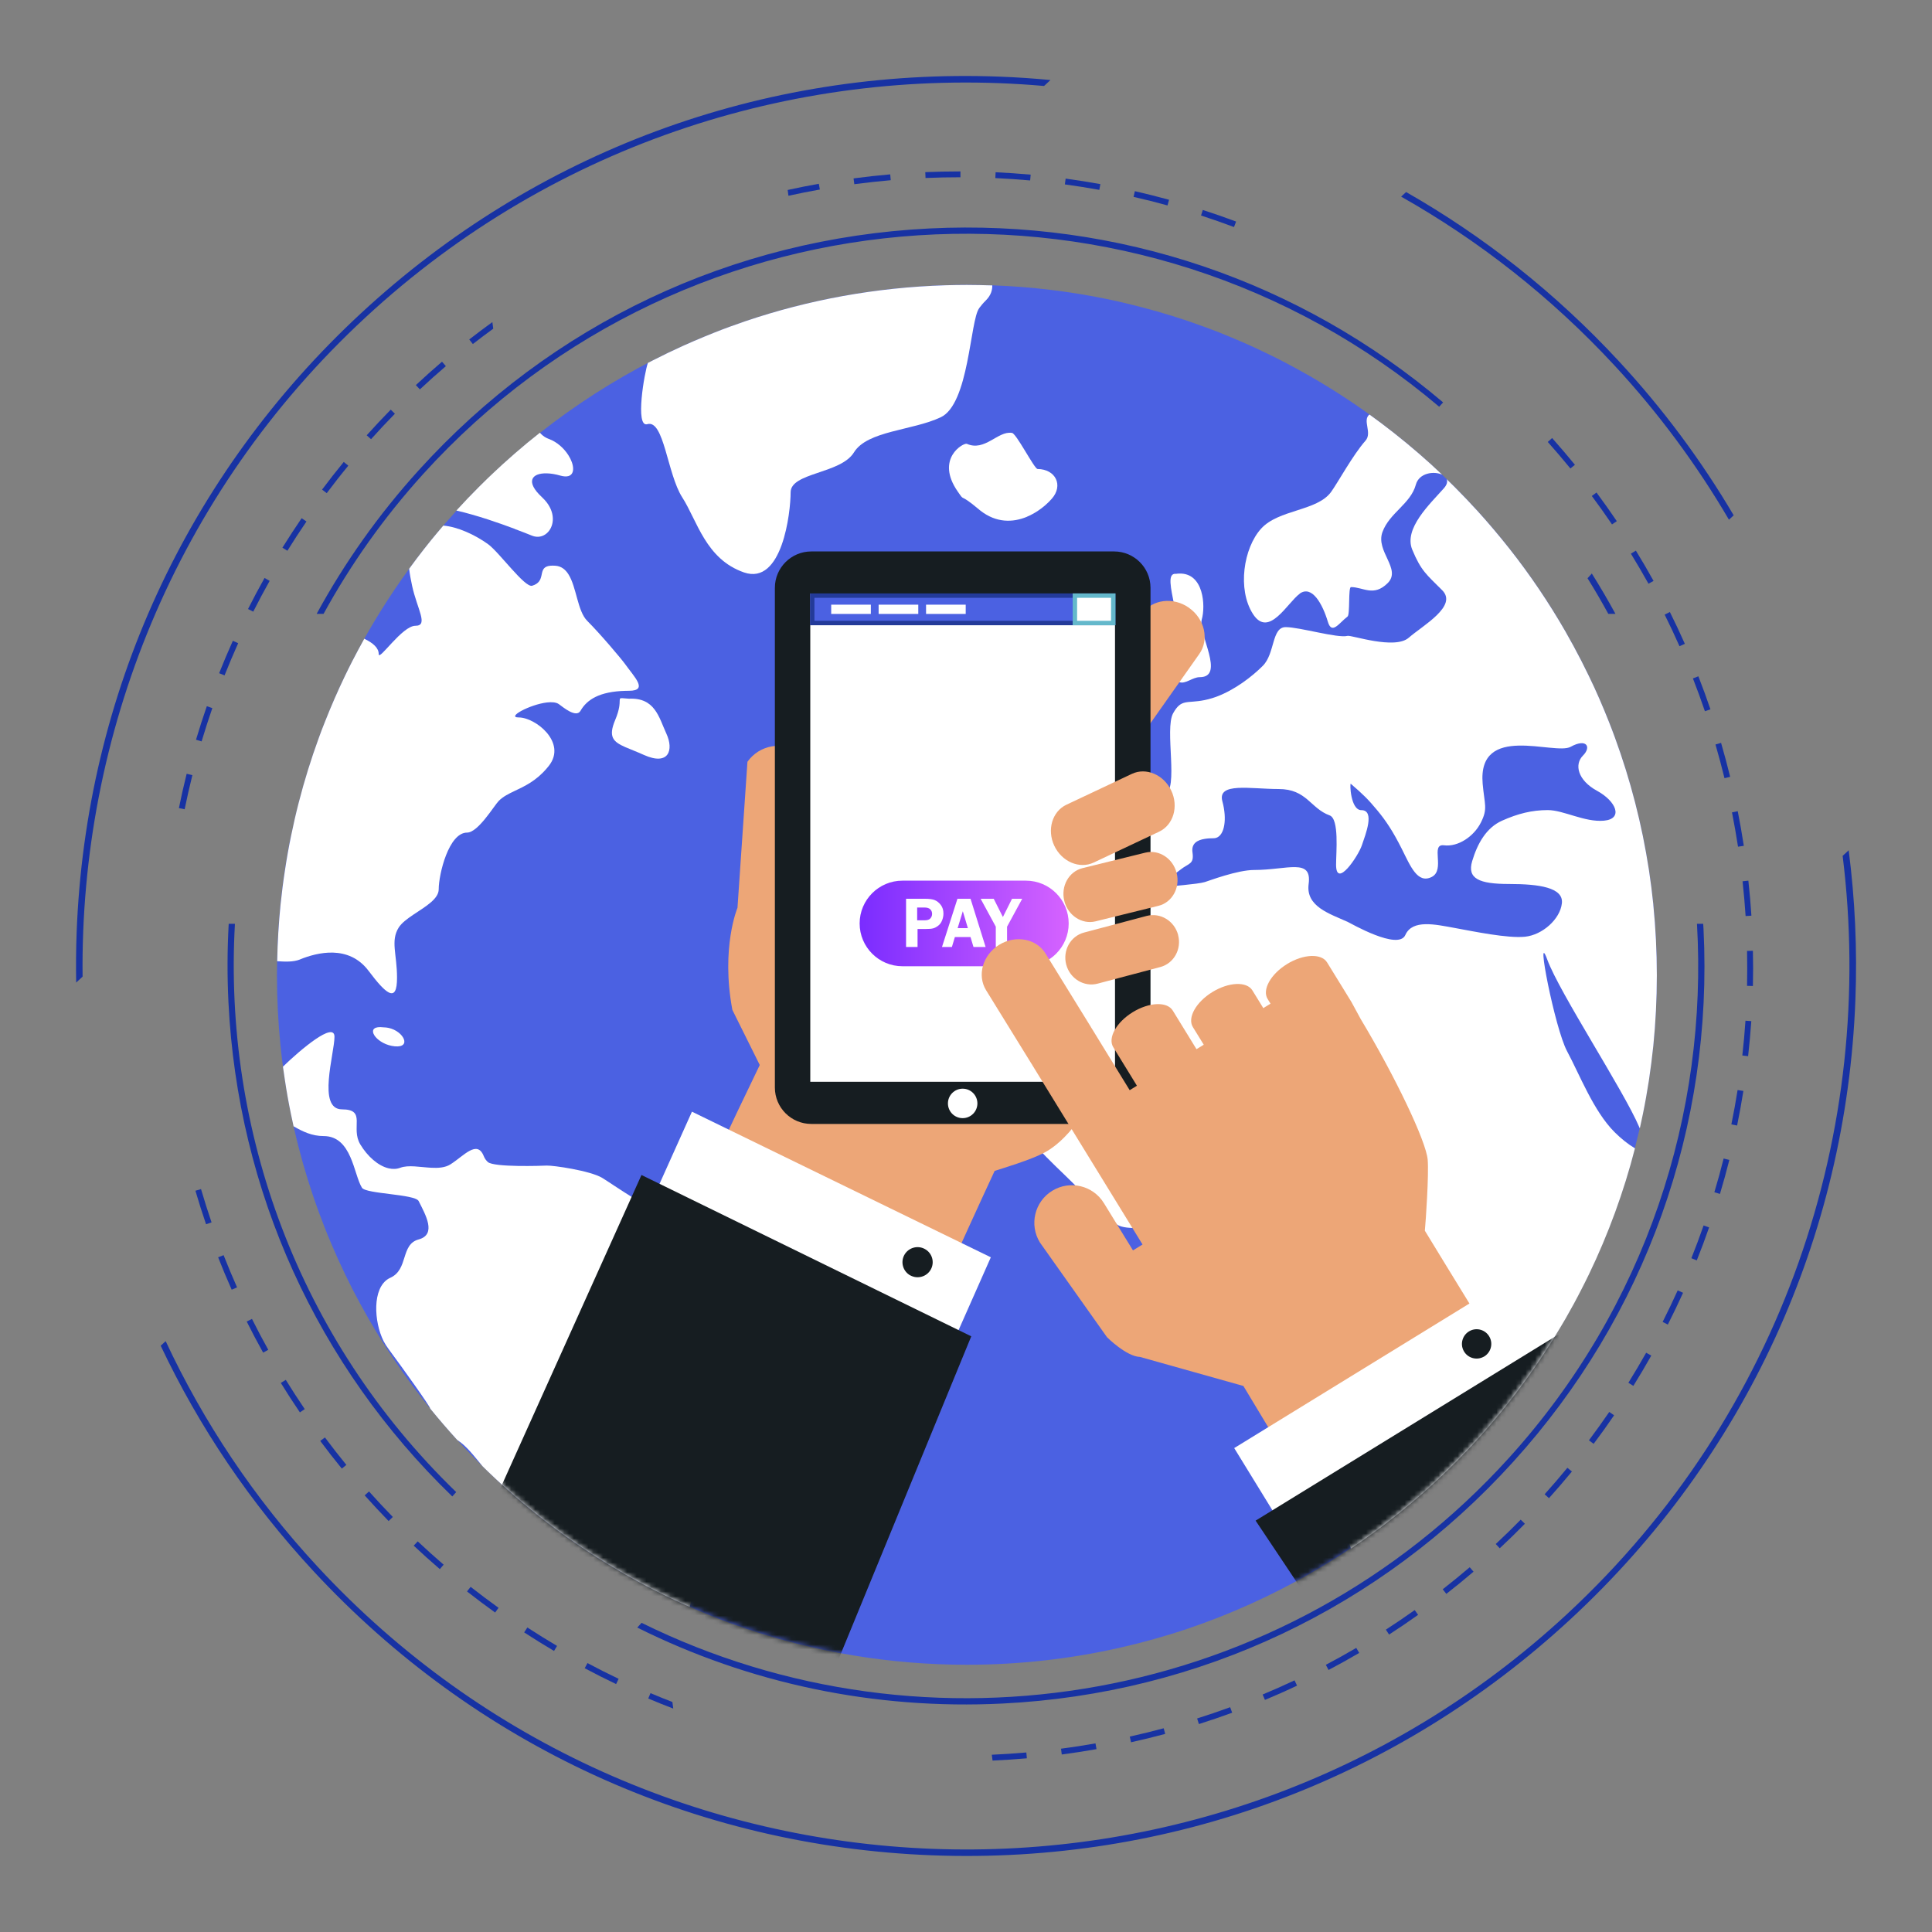 <?xml version="1.0" encoding="UTF-8"?>
<svg id="Layer_1" data-name="Layer 1" xmlns="http://www.w3.org/2000/svg" xmlns:xlink="http://www.w3.org/1999/xlink" viewBox="0 0 400 400">
  <rect x="0" y="0" width="400" height="400" fill="#808080" stroke="none"/>
  <defs>
    <style>
      .cls-1, .cls-2 {
        fill: #4b61e2;
      }

      .cls-2 {
        fill-rule: evenodd;
      }

      .cls-3 {
        fill: #64b8cb;
      }

      .cls-4 {
        fill: #161d21;
      }

      .cls-5 {
        fill: #233a99;
      }

      .cls-6 {
        fill: #fff;
      }

      .cls-7 {
        mask: url(#mask);
      }

      .cls-8 {
        fill: #1732a3;
      }

      .cls-9 {
        fill: #f8d0a3;
      }

      .cls-10 {
        fill: #eda677;
      }

      .cls-11 {
        fill: url(#linear-gradient);
      }
    </style>
    <mask id="mask" x="57.33" y="58.99" width="302.54" height="298.41" maskUnits="userSpaceOnUse">
      <path class="cls-6" d="M342.3,187.23c-.25-2.39-.55-4.78-.91-7.14-.37-2.37-.79-4.71-1.26-7.03-.48-2.32-1.01-4.63-1.6-6.91-1.17-4.56-2.57-9.04-4.17-13.42-.4-1.09-.81-2.18-1.24-3.26-1.28-3.24-2.66-6.43-4.18-9.55-.5-1.04-1.02-2.07-1.54-3.1-1.05-2.05-2.15-4.07-3.29-6.07-3.44-5.98-7.3-11.7-11.55-17.09-2.13-2.69-4.34-5.32-6.64-7.85-1.54-1.69-3.12-3.34-4.73-4.96-.55-.56-1.11-1.1-1.67-1.64,0,0,0,.01,0,.02-.32-.31-.65-.63-.97-.94,0,0,.01,0,.02,0-.77-.73-1.55-1.46-2.34-2.18-3.28-2.97-6.7-5.8-10.24-8.46-.82-.62-1.64-1.22-2.47-1.82,0,0,0,0-.01.01-3.93-2.83-8.01-5.48-12.23-7.91-1.99-1.14-4.02-2.25-6.06-3.3-.93-.48-1.88-.95-2.83-1.4-1.14-.55-2.27-1.09-3.42-1.61-.48-.21-.96-.42-1.44-.64-1.64-.72-3.29-1.41-4.96-2.07-.03,0-.05-.02-.07-.04-1.78-.7-3.58-1.35-5.39-1.98-.37-.13-.73-.27-1.11-.39-4.22-1.43-8.54-2.66-12.94-3.7-1.38-.33-2.75-.64-4.14-.92-1-.2-2-.39-3.01-.58-6.67-1.21-13.5-1.95-20.46-2.21h0c-.88-.03-1.76-.06-2.65-.08h-.08c-.84-.02-1.68-.03-2.54-.03-1.48,0-2.94.03-4.42.07-14.44.45-28.34,3.01-41.39,7.43-2.21.75-4.4,1.55-6.56,2.41-.66.26-1.33.53-1.99.81-1.48.61-2.96,1.24-4.41,1.9-2.11.95-4.19,1.96-6.25,3.01l-1.01.52s0,0,0,.01c-1.7.89-3.39,1.8-5.05,2.76-6.05,3.48-11.83,7.4-17.28,11.7,0,0,0,0,0,0-1.77,1.39-3.51,2.83-5.21,4.31h0c-.82.72-1.64,1.45-2.44,2.17-.97.89-1.93,1.79-2.87,2.7-.08.08-.16.15-.24.23-.62.6-1.24,1.2-1.85,1.82-.8.8-1.6,1.61-2.38,2.43-.17.18-.34.37-.51.55-.6.63-1.19,1.27-1.77,1.91,0,0,0,0,0,0-.02.02-.04.04-.06.06-.9.99-1.78,2.01-2.65,3.03,0,0-.01,0-.02,0-.15.18-.3.36-.45.53-.27.32-.54.65-.81.98-.42.5-.84,1-1.26,1.5-.48.6-.98,1.21-1.45,1.82-.98,1.25-1.94,2.52-2.88,3.8-3.12,4.26-6.02,8.69-8.67,13.29-.29.5-.56,1-.84,1.5,0,0,0,0-.01,0-.19.34-.38.69-.57,1.04-.16.29-.31.57-.47.86-.48.89-.95,1.78-1.42,2.68-.53,1.03-1.04,2.06-1.54,3.1-1.5,3.12-2.89,6.31-4.17,9.56-.43,1.07-.85,2.16-1.24,3.25-1.6,4.38-3,8.86-4.17,13.43-.59,2.27-1.11,4.58-1.59,6.91-.48,2.32-.9,4.67-1.25,7.03-.37,2.36-.67,4.75-.92,7.14-.11,1.11-.21,2.22-.3,3.34-.03.32-.05.65-.07.98-.06.79-.11,1.59-.15,2.38-.02.4-.04.8-.06,1.2-.03.71-.06,1.42-.08,2.13-.01.46-.03.92-.04,1.38,0,.12,0,.24-.01.36h0c-.02.94-.03,1.89-.03,2.84,0,4.93.24,9.8.73,14.61.15,1.47.33,2.94.53,4.4,0,0,0,0,0,0,.12.92.26,1.83.4,2.74.35,2.37.77,4.71,1.25,7.04.17.85.36,1.71.55,2.56,0,0,0,0,.01,0,.33,1.45.66,2.9,1.03,4.34,1.17,4.57,2.57,9.04,4.17,13.42.81,2.19,1.65,4.34,2.56,6.48.9,2.13,1.86,4.25,2.86,6.33.5,1.03,1.02,2.07,1.53,3.1,1.06,2.05,2.16,4.07,3.3,6.07,3.44,5.98,7.3,11.7,11.54,17.09.42.53.85,1.04,1.27,1.56,0,.02.01.03.01.04l.17.22c.38.47.77.92,1.16,1.38.34.4.67.8,1.01,1.2.99,1.17,2,2.32,3.03,3.46l.26.28s0,0,.01,0c1.45,1.59,2.94,3.15,4.46,4.68.23.23.47.46.7.69.01.01.02.03.03.04.37.36.74.73,1.11,1.09.11.1.21.2.32.3.92.88,1.85,1.76,2.8,2.62.81.74,1.62,1.46,2.45,2.18.09.08.19.15.28.23.61.52,1.23,1.04,1.84,1.55.42.35.83.71,1.26,1.05,1.02.83,2.05,1.65,3.09,2.45.05.04.1.08.15.12.89.69,1.79,1.36,2.7,2.02.19.14.38.28.57.41.41.29.81.59,1.22.88.32.23.64.44.96.67.36.25.71.5,1.07.74.69.47,1.38.93,2.08,1.39.32.21.64.42.96.63.8.52,1.61,1.03,2.43,1.53.23.14.45.28.68.43,1.06.65,2.13,1.28,3.21,1.9l.39.23c1.87,1.07,3.76,2.1,5.68,3.08,1.15.59,2.32,1.16,3.49,1.72.34.16.67.32,1.01.47.93.44,1.87.86,2.81,1.28.11.05.22.1.33.15,0,0,0,0,0,0,1.65.73,3.32,1.43,5,2.1,2.16.86,4.35,1.65,6.57,2.4,14.38,4.86,29.79,7.51,45.8,7.51,10.94,0,21.58-1.23,31.79-3.55,4.78-1.09,9.46-2.4,14.04-3.95,2.21-.75,4.4-1.55,6.57-2.41,4.32-1.71,8.55-3.62,12.65-5.72,2.05-1.06,4.07-2.15,6.06-3.3,2.86-1.64,5.65-3.39,8.38-5.22,0,0,0,0,0,.01.3-.2.59-.4.88-.61.3-.21.61-.41.91-.62.89-.62,1.77-1.24,2.65-1.88.21-.15.42-.31.63-.47.72-.53,1.44-1.07,2.15-1.61.27-.21.54-.42.82-.63.87-.68,1.74-1.36,2.6-2.06.13-.11.26-.22.39-.33.76-.62,1.51-1.25,2.26-1.89.25-.21.49-.42.73-.63.86-.74,1.71-1.49,2.55-2.25,1.7-1.54,3.35-3.12,4.96-4.73,1.61-1.62,3.2-3.27,4.73-4.96,2.31-2.54,4.51-5.16,6.64-7.86,3.36-4.27,6.47-8.74,9.32-13.38.76-1.22,1.5-2.47,2.23-3.71,1.15-2,2.25-4.02,3.29-6.07.53-1.03,1.05-2.06,1.55-3.1,1-2.08,1.96-4.19,2.86-6.33.9-2.14,1.75-4.29,2.55-6.48.79-2.17,1.54-4.37,2.23-6.6.7-2.25,1.35-4.53,1.94-6.83.35-1.33.66-2.67.97-4.02v.02c.22-.97.43-1.93.63-2.9.48-2.33.89-4.67,1.26-7.04.35-2.35.66-4.74.91-7.14.48-4.8.73-9.68.73-14.61s-.25-9.8-.73-14.61Z"/>
    </mask>
    <linearGradient id="linear-gradient" x1="177.98" y1="191.19" x2="221.26" y2="191.19" gradientUnits="userSpaceOnUse">
      <stop offset="0" stop-color="#7a2cff"/>
      <stop offset="1" stop-color="#d663ff"/>
    </linearGradient>
  </defs>
  <g>
    <path class="cls-1" d="M60.24,173.05c-.48,2.32-.9,4.67-1.25,7.03-.37,2.36-.67,4.75-.92,7.14-.49,4.81-.73,9.68-.73,14.61s.24,9.8.73,14.61c.24,2.4.55,4.79.92,7.14.35,2.37.77,4.71,1.25,7.04.48,2.32,1,4.63,1.59,6.91,1.17,4.57,2.57,9.04,4.17,13.42.81,2.19,1.65,4.34,2.56,6.48.9,2.13,1.86,4.25,2.86,6.33.5,1.03,1.02,2.07,1.53,3.1,1.06,2.05,2.16,4.07,3.3,6.07,3.44,5.98,7.3,11.7,11.54,17.09,2.12,2.69,4.34,5.31,6.65,7.85,1.53,1.69,3.12,3.34,4.73,4.96,1.62,1.62,3.28,3.19,4.96,4.73,7.61,6.92,15.97,13.02,24.95,18.18,1.99,1.15,4.02,2.25,6.07,3.3,4.1,2.1,8.33,4.01,12.65,5.72,2.16.86,4.35,1.65,6.57,2.4,14.38,4.86,29.79,7.51,45.8,7.51,10.94,0,21.58-1.23,31.79-3.55,4.78-1.09,9.46-2.4,14.04-3.95,2.21-.75,4.4-1.55,6.57-2.41,4.32-1.71,8.55-3.62,12.65-5.72,2.05-1.06,4.07-2.15,6.06-3.3,8.98-5.15,17.33-11.27,24.95-18.18,1.7-1.54,3.35-3.12,4.96-4.73,1.61-1.62,3.2-3.27,4.73-4.96,2.31-2.54,4.51-5.16,6.64-7.86,3.36-4.27,6.47-8.74,9.32-13.38.76-1.22,1.5-2.47,2.23-3.71,1.15-2,2.25-4.02,3.29-6.07.53-1.03,1.05-2.06,1.55-3.1,1-2.08,1.96-4.19,2.86-6.33.9-2.14,1.75-4.29,2.55-6.48,1.6-4.39,3-8.85,4.17-13.42.59-2.28,1.12-4.58,1.6-6.91.48-2.33.89-4.67,1.26-7.04.35-2.35.66-4.74.91-7.14.48-4.8.73-9.68.73-14.61s-.25-9.8-.73-14.61c-.25-2.39-.55-4.78-.91-7.14-.37-2.37-.79-4.71-1.26-7.03-.48-2.32-1.01-4.63-1.6-6.91-1.17-4.56-2.57-9.04-4.17-13.42-.4-1.09-.81-2.18-1.24-3.26-1.28-3.24-2.66-6.43-4.18-9.55-.5-1.04-1.02-2.07-1.54-3.1-1.05-2.05-2.15-4.07-3.29-6.07-3.44-5.98-7.3-11.7-11.55-17.09-2.13-2.69-4.34-5.32-6.64-7.85-1.54-1.69-3.12-3.34-4.73-4.96-1.62-1.62-3.27-3.19-4.96-4.74-3.28-2.97-6.7-5.8-10.24-8.46-4.68-3.53-9.6-6.78-14.72-9.72-1.99-1.14-4.02-2.25-6.06-3.3-.93-.48-1.88-.95-2.83-1.4-1.14-.55-2.27-1.09-3.42-1.61-.48-.21-.96-.42-1.44-.64-1.64-.72-3.29-1.41-4.96-2.07-.03,0-.05-.02-.07-.04-1.78-.7-3.58-1.35-5.39-1.98-.37-.13-.73-.27-1.11-.39-4.22-1.43-8.54-2.66-12.94-3.7-1.38-.33-2.75-.64-4.14-.92-1-.2-2-.39-3.01-.58-7.51-1.37-15.22-2.13-23.1-2.28-.86-.02-1.74-.03-2.61-.03-1.48,0-2.94.03-4.42.07-14.44.45-28.34,3.01-41.39,7.43-2.21.75-4.4,1.55-6.56,2.41-.66.26-1.33.53-1.99.81-1.48.61-2.96,1.24-4.41,1.9-2.11.95-4.19,1.96-6.25,3.01-2.05,1.05-4.07,2.15-6.06,3.3-8.02,4.61-15.56,9.99-22.5,16.01-.82.71-1.64,1.44-2.44,2.17-1.69,1.54-3.35,3.12-4.97,4.74-1.62,1.61-3.19,3.27-4.72,4.95-2.3,2.54-4.52,5.16-6.64,7.85-4.24,5.4-8.09,11.11-11.55,17.09-1.15,2-2.24,4.02-3.3,6.07-.53,1.03-1.04,2.06-1.54,3.1-1.5,3.12-2.89,6.31-4.17,9.56-.43,1.07-.85,2.16-1.24,3.25-1.6,4.38-3,8.86-4.17,13.43-.59,2.27-1.11,4.58-1.59,6.91Z"/>
    <g>
      <path class="cls-6" d="M129.47,144.6c-2.21-.2-.21-.03-2.1,4.46-1.47,3.49-.46,4.5,2.1,5.63,1.04.46,2.35.93,3.84,1.61,5.18,2.32,6.21-1.04,4.66-4.4-1.55-3.36-2.33-7.5-7.76-7.24-.29-.02-.53-.04-.74-.06Z"/>
      <path class="cls-6" d="M62.17,198.61c3.45-1.38,10.02-3.11,14.16,2.42,1.84,2.45,3.2,3.96,4.15,4.44,1.19.6,1.72-.38,1.72-3.06,0-4.83-1.38-7.6.34-10.36,1.19-1.9,4.66-3.47,6.71-5.27.93-.82,1.58-1.69,1.58-2.66,0-3.11,2.07-11.74,5.87-11.74,2.3,0,5.61-5.61,6.57-6.57.9-.9,2.04-1.47,3.32-2.07,2.01-.96,4.36-2.02,6.62-4.67.14-.16.28-.34.42-.51,1.92-2.43,1.2-4.95-.42-6.86-1.6-1.88-4.08-3.16-5.8-3.16-2.67,0,2.29-2.68,5.8-3.1,1.03-.12,1.94-.05,2.49.34.84.6,3.59,2.95,4.49,1.38,1.32-2.31,3.91-3.99,9.29-4.13.24,0,.48-.01.72-.01,4.12,0,1.09-2.89-.72-5.45-.77-1.09-5.15-6.28-7.91-9.04-2.01-2.01-2.19-6.94-3.87-9.61-.63-1-1.47-1.69-2.69-1.79-.83-.06-1.4,0-1.8.16-1.76.69-.22,3.14-3.03,3.98-1.53.46-6.83-6.95-9.15-8.62-2.68-1.92-6.27-3.59-9.25-3.83-.85.99-1.69,2-2.52,3.01-.48.6-.98,1.21-1.45,1.82-1.06,1.35-2.09,2.72-3.1,4.11.14,1.21.37,2.41.61,3.51,1.04,4.83,3.46,8.29.69,8.29s-7.6,7.41-7.6,5.87c0-1.29-1.15-2.29-2.99-3.19-.84,1.51-1.65,3.04-2.45,4.58-.53,1.03-1.04,2.06-1.54,3.1-1.5,3.12-2.89,6.31-4.17,9.56-.43,1.07-.85,2.16-1.24,3.25-1.6,4.38-3,8.86-4.17,13.43-.59,2.27-1.11,4.58-1.59,6.91-.48,2.32-.9,4.67-1.25,7.03-.37,2.36-.67,4.75-.92,7.14-.39,3.88-.63,7.81-.7,11.77,1.66.1,3.33.2,4.8-.39Z"/>
      <path class="cls-6" d="M106.58,109.52c1.5.56,2.75,1.05,3.58,1.39,1.14.45,2.23.2,3.03-.49,1.44-1.24,1.93-3.89,0-6.41-.27-.35-.59-.7-.96-1.05-3.53-3.26-2.14-5.03.96-4.96.84.02,1.8.17,2.83.47.7.2,1.25.21,1.66.1,1.4-.41,1.21-2.41,0-4.32-.89-1.4-2.32-2.75-4.07-3.38-.15-.05-.28-.11-.42-.18-.56-.27-1.02-.65-1.41-1.1-1.77,1.39-3.51,2.83-5.21,4.31h0c-.82.72-1.64,1.45-2.44,2.17-1.05.96-2.09,1.94-3.12,2.92-.62.6-1.24,1.2-1.85,1.82-1.59,1.59-3.16,3.23-4.67,4.89,2.09.48,4.35,1.14,6.52,1.84,2.01.66,3.94,1.35,5.57,1.96Z"/>
      <path class="cls-6" d="M234.5,141.32c.84-.26,2.45-.85,2.19-2.11-1.3-6.28,5.57-9.55,1.57-9.83-.19-.03-.33-.19-.49-.12-5.59,2.14-5.64,5.14-6.43,8.72-.56,2.53,1.36,3.9,3.17,3.35Z"/>
      <path class="cls-6" d="M269.09,122.9c2.55-1.82,4.74,2.18,5.83,5.83.83,2.76,2.29.28,4.07-1.08.56-.43.11-6.1.72-6.1,2.55,0,4.68,2.08,7.6-.83,2.91-2.91-2.55-6.56-1.09-10.56,1.46-4,5.83-5.82,6.92-9.83.67-2.44,3.78-2.85,5.44-2.05-.77-.73-1.55-1.46-2.34-2.18-3.28-2.97-6.7-5.8-10.24-8.46-.82-.62-1.64-1.22-2.47-1.82-1.53,1.2.63,3.78-.82,5.42-2.57,2.89-5.74,8.7-7.12,10.61-2.91,4-10.85,3.59-14.49,7.6-3.64,4-4.96,12.57-1.69,17.67,3.28,5.1,7.15-2.37,9.69-4.2Z"/>
      <path class="cls-6" d="M241.81,133.62c-4.94,2.05-6.03,3.09-2.29,6.99.43.45,1.38-.61,4.63.61,1.3.49,2.71-1.02,4.25-1.02,5.35,0-.41-9.05.41-11.93.8-2.76.45-9.67-4.65-9.52-.23,0-.45.02-.69.06-3.71-.41,3.29,12.76-1.65,14.82Z"/>
      <path class="cls-6" d="M212.58,107c.79-.33,1.54-.74,2.24-1.19,1.18-.78,2.19-1.69,2.96-2.57,2.41-2.76.78-6.1-2.96-6.14-.68,0-4.56-7.71-5.37-7.48h0c-2.88-.41-5.57,3.92-9.27,2.27-.66-.29-6.63,3.05-1.89,9.88,1.64,2.37,0,0,4.41,3.72.08.07.17.14.27.22,3.3,2.59,6.73,2.48,9.61,1.3Z"/>
      <path class="cls-6" d="M342.3,187.23c-.25-2.39-.55-4.78-.91-7.14-.37-2.37-.79-4.71-1.26-7.03-.48-2.32-1.01-4.63-1.6-6.91-1.17-4.56-2.57-9.04-4.17-13.42-.4-1.09-.81-2.18-1.24-3.26-1.28-3.24-2.66-6.43-4.18-9.55-.5-1.04-1.02-2.07-1.54-3.1-1.05-2.05-2.15-4.07-3.29-6.07-3.44-5.98-7.3-11.7-11.55-17.09-2.13-2.69-4.34-5.32-6.64-7.85-1.54-1.69-3.12-3.34-4.73-4.96-.55-.56-1.11-1.1-1.67-1.64.21.5.07,1.14-.57,1.87-2.91,3.28-8.38,8.37-6.55,12.74,1.82,4.37,2.91,5.1,6.19,8.38,3.28,3.27-4,7.28-6.92,9.83-2.91,2.55-11.87-.59-12.68-.38-2.06.53-9.89-1.81-12.81-1.81s-2.18,5.46-4.73,8.01c-2.22,2.23-5.84,5.01-9.63,6.41-.55.2-1.1.37-1.66.51-.26.06-.5.12-.73.17-3.76.77-4.83-.34-6.55,2.74-1.82,3.28,1.25,15.84-1.77,16.82-.58.19-6.55-.38-9.87-.43h-.37c-3.65,0-1.83,3.27-3.65,6.55-1.82,3.27.73,4.73.73,8.38,0,1.82,1.46,2,3.29,1.95,1.82-.04,4-.31,5.45.6,1.53.95,3.05.9,4.42.44,1.25-.42,2.36-1.2,3.23-1.89,1.82-1.46,2.91-1.09,2.55-3.64-.26-1.84,1-2.54,2.54-2.78.59-.1,1.22-.13,1.82-.13.2,0,.39-.03.57-.09,1.73-.58,2.25-3.92,1.26-7.55-1.1-4.01,5.82-2.55,11.65-2.55s6.55,4,10.56,5.46c2.01.73,1.33,7.66,1.33,10.2,0,5.09,4.61-1.82,5.34-4.01.73-2.18,2.79-7.28-.12-7.28-2.24,0-2.41-5.66-2.18-5.46,2.55,2.18,3.64,3.27,5.46,5.46,1.82,2.19,3.27,4.37,5.1,8.01,1.82,3.64,3.27,7.28,6.19,5.83,2.91-1.46-.36-6.92,2.55-6.56,2.92.37,6.19-1.82,7.65-4.73,1.46-2.91.74-3.66.36-8.01-1.1-12.69,14.93-5.83,18.21-7.65,3.28-1.82,4.37,0,2.55,1.82-1.82,1.82-1.09,5.1,2.91,7.28,4.01,2.18,5.47,5.82,1.46,6.19-4.01.37-8.37-2.19-11.65-2.19s-6.19.73-9.46,2.19c-3.28,1.46-5.1,4.74-6.19,8.37-1.09,3.65,1.46,4.74,7.65,4.74s11.29.73,10.92,4c-.36,3.27-4.01,6.55-7.64,6.92-3.64.36-10.56-1.09-14.57-1.82-4.01-.73-8.74-1.82-10.2,1.46-1.45,3.28-11.32-2.43-11.95-2.72-3.73-1.69-8.69-3.17-8.07-7.83.73-5.46-4.37-2.91-11.29-2.91-3.47,0-9.37,2.25-10.2,2.5-1.44.45-7.42.87-8.32,1.03-3.72.66-4.77,2.43-7.7,3.02-.78.16-1.51.41-2.17.76-2.44,1.24-4.02,3.59-4.02,6.16,0,3.28-2.54,7.28-6.19,7.64-3.41.34-4.58,8.01-6.21,11.09-.11.21-.23.4-.35.56-.62.86-1.31,2.01-1.89,3.26-1.15,2.44-1.86,5.25-.65,6.94.22.3,3.49,3.61.65,6.29-.09.09-.19.17-.29.27-1.38,1.23-.98,3.05.29,5.07.59.94,1.36,1.92,2.24,2.92,2.26,2.55,5.18,5.18,7.3,7.31,2.91,2.91,6.23,6.5,9.12,8.58,1.81,1.32,8.01.55,9.87-.03,1.95-.61,4.08-1.26,6.5-2,.56-.17,1.17-.27,1.81-.31.76-.05,11.8,2.5,15.3,2.5,4.73,0,4.37,5.46,2.91,8.73-1.46,3.28,4.73,20.39,7.65,21.49,2.91,1.09-1.82,21.48,1.45,26.22,1.81,2.61,1.84,5.1,2.25,7.67.14.94.34,1.88.68,2.83,5.84-3.92,11.38-8.26,16.57-12.97,1.7-1.54,3.35-3.12,4.96-4.73,1.61-1.62,3.2-3.27,4.73-4.96,2.31-2.54,4.51-5.16,6.64-7.86,3.36-4.27,6.47-8.74,9.32-13.38.76-1.22,1.5-2.47,2.23-3.71,1.15-2,2.25-4.02,3.29-6.07.53-1.03,1.05-2.06,1.55-3.1,1-2.08,1.96-4.19,2.86-6.33.9-2.14,1.75-4.29,2.55-6.48,1.58-4.34,2.97-8.77,4.12-13.28-1.42-.85-2.84-1.98-4.22-3.35-4.37-4.37-7.28-12.02-9.83-16.75-2.55-4.74-6.64-25.89-4.1-18.97,2.55,6.92,15.75,26.98,19.02,34.63l.14.3c.21-.97.42-1.93.62-2.9.48-2.33.89-4.67,1.26-7.04.35-2.35.66-4.74.91-7.14.48-4.8.73-9.68.73-14.61s-.25-9.8-.73-14.61Z"/>
      <path class="cls-6" d="M202.71,63.82c.37-.5.81-1.04,1.38-1.6,1.11-1.11,1.36-2.18,1.35-3.13-.88-.03-1.76-.06-2.65-.07h-.08c-.84-.02-1.68-.03-2.54-.03-1.48,0-2.94.03-4.42.07-14.44.45-28.34,3.01-41.39,7.43-2.21.75-4.4,1.55-6.56,2.41-.66.26-1.33.53-1.99.81-1.48.61-2.96,1.24-4.41,1.9-2.11.95-4.19,1.96-6.25,3.01l-1.01.52c-.71,1.92-2.71,13.45-.12,12.68,3.46-1.03,4.12,10.31,7.23,15.15,3.11,4.84,4.83,12.77,12.77,15.54,7.95,2.76,9.67-12.43,9.67-16.57s10.36-3.8,13.12-8.29c2.77-4.49,12.09-4.49,17.96-7.26,5.87-2.76,6.05-19.99,7.95-22.57Z"/>
      <path class="cls-6" d="M170.93,273.2c-6.22-3.8-27.28-7.6-27.28-12.09s.7-8.97-3.8-8.97c-3.2,0-13.51-7.3-15.2-8.29-2.52-1.49-10.11-2.58-11.46-2.53-.97.05-10.9.39-12.18-.73-.36-.32-.66-.73-.86-1.24-1.38-3.45-4.15,0-6.91,1.73-1.09.68-2.51.77-3.99.69-2.27-.12-4.69-.63-6.37,0-.76.29-1.58.31-2.41.12-2.16-.5-4.38-2.46-5.88-4.96-2.07-3.45,1.39-7.25-3.79-7.25s-1.55-11.57-1.55-15.03c0-3.27-7,2.63-10.67,6.19.12.92.26,1.83.4,2.74.35,2.37.77,4.71,1.25,7.04.17.85.36,1.71.55,2.56,1.9,1.11,3.83,2.03,6.22,2.03,5.87,0,6.21,7.94,7.94,10.7.81,1.3,11.01,1.3,11.74,2.76,1.38,2.76,3.8,6.91,0,7.94-3.8,1.03-2.07,6.22-5.87,7.94-.11.05-.23.11-.34.17-3.44,1.99-3.06,8.93-1.05,12.95.27.53.63,1.09,1.05,1.66,2.86,3.86,8.62,11.9,8.6,12.29l.17.22c1.68,2.06,3.41,4.07,5.19,6.03l.26.28c1.95,1.23,3.68,3.59,5.21,5.41.37.36.74.73,1.11,1.09,1.03.99,2.07,1.96,3.12,2.92.81.74,1.62,1.46,2.45,2.18,2.15,1.86,4.36,3.67,6.62,5.41,1.47,1.14,2.98,2.24,4.49,3.31,3.67,2.6,7.47,5.03,11.39,7.28l.39.23c1.87,1.07,3.76,2.1,5.68,3.08,2.5,1.28,5.05,2.49,7.65,3.63.27-.95.46-1.92.51-2.87.34-5.87,4.49-4.49,4.49-7.6s4.14-6.57,8.64-7.25c4.49-.69,8.63-6.91,8.97-13.46.35-6.56,6.91-13.47,10.02-17.96,3.11-4.49,1.73-6.57-4.49-10.35Z"/>
      <path class="cls-6" d="M80.47,212.82c-.33-.07-.69-.12-1.06-.12-3.81-.48-2.11,2.72,1.06,3.68.4.12.83.21,1.26.25,3.55.33,1.86-3.13-1.26-3.81Z"/>
    </g>
  </g>
  <g>
    <g>
      <path class="cls-8" d="M17.1,202.2c-.58-49.93,19.1-99.92,58.54-136.45C115.07,29.22,166.41,13.42,216.16,17.8l1.33-1.23c-3.46-.33-6.94-.57-10.45-.7-49.18-1.88-96.15,15.5-132.26,48.95C38.67,98.27,17.75,143.78,15.87,192.96c-.13,3.5-.16,6.99-.1,10.47l1.33-1.23Z"/>
      <path class="cls-8" d="M357.96,107.6l.98-.91c-6.68-11.33-14.62-22.03-23.77-31.91-13.02-14.05-27.87-25.8-44.05-35.02l-1.03.95c16.04,9.06,30.97,20.71,44.15,34.93,9.23,9.96,17.12,20.69,23.72,31.96Z"/>
      <path class="cls-8" d="M381.5,177.2c7.02,56.5-12.27,115.49-57.14,157.05-74.03,68.57-190.04,64.14-258.61-9.89-13.18-14.22-23.65-30-31.45-46.69l-1.03.95c7.96,16.84,18.54,32.54,31.56,46.59,33.45,36.11,78.95,57.03,128.14,58.91,49.18,1.88,96.16-15.5,132.26-48.95,36.11-33.45,57.03-78.95,58.91-128.14.4-10.46-.08-20.81-1.39-30.99l-1.24,1.15Z"/>
    </g>
    <g>
      <path class="cls-8" d="M66.99,127.09c5.59-10.2,12.44-19.91,20.59-28.91,54.99-60.72,148.33-66.52,210.39-13.97l.81-.9c-29.7-25.18-67.26-37.95-106.34-36.01-40.79,2.02-78.35,19.8-105.76,50.07-8.3,9.16-15.35,19.13-21.12,29.72h1.43Z"/>
      <path class="cls-8" d="M48.64,191.26h-1.29c-.3,5.39-.32,10.83-.05,16.3,1.94,39.08,18.35,75.19,46.34,102.26l.81-.9c-32.76-31.71-48.23-75.03-45.81-117.66Z"/>
      <path class="cls-8" d="M334.46,127.09c-1.54-2.83-3.17-5.61-4.89-8.35l-.89.98c1.51,2.42,2.94,4.88,4.3,7.37h1.48Z"/>
      <path class="cls-8" d="M352.63,191.26h-1.29c2.27,39.19-10.54,79.23-38.91,110.56-46.49,51.33-120.37,63.4-179.6,34.17l-.89.98c23.18,11.56,49.04,17.05,75.62,15.73,40.79-2.02,78.35-19.8,105.76-50.07,27.41-30.27,41.4-69.4,39.38-110.19-.02-.39-.05-.79-.07-1.18Z"/>
    </g>
    <g>
      <path class="cls-8" d="M261.89,351.95c2.23-.93,4.47-1.92,6.65-2.96l-.52-1.09c-2.17,1.02-4.39,2.01-6.6,2.93l.47,1.12Z"/>
      <path class="cls-8" d="M67.27,297.61l-.97.72c1.44,1.94,2.95,3.87,4.47,5.73l.94-.77c-1.51-1.85-3.01-3.77-4.44-5.69Z"/>
      <path class="cls-8" d="M59.17,285.68l-1.03.64c1.26,2.05,2.59,4.1,3.95,6.1l1-.68c-1.34-1.98-2.66-4.02-3.92-6.05Z"/>
      <path class="cls-8" d="M41.62,246.19l-1.16.34c.68,2.32,1.42,4.66,2.2,6.94l1.14-.39c-.77-2.27-1.51-4.59-2.18-6.89Z"/>
      <path class="cls-8" d="M86.48,319.13l-.83.88c1.76,1.65,3.58,3.29,5.41,4.86l.79-.92c-1.82-1.57-3.63-3.19-5.37-4.83Z"/>
      <path class="cls-8" d="M52.16,273.07l-1.08.54c1.08,2.16,2.22,4.33,3.4,6.44l1.06-.59c-1.17-2.1-2.3-4.25-3.37-6.39Z"/>
      <path class="cls-8" d="M46.29,259.87l-1.13.44c.88,2.25,1.83,4.51,2.81,6.71l1.11-.49c-.97-2.19-1.91-4.43-2.79-6.67Z"/>
      <path class="cls-8" d="M248.22,356.95c2.3-.73,4.62-1.52,6.89-2.35l-.42-1.14c-2.25.82-4.55,1.61-6.84,2.33l.37,1.15Z"/>
      <path class="cls-8" d="M219.67,362.05l.16,1.2c2.4-.32,4.82-.69,7.19-1.11l-.21-1.19c-2.36.42-4.77.79-7.14,1.1Z"/>
      <path class="cls-8" d="M233.91,359.54l.26,1.18c2.36-.52,4.74-1.11,7.07-1.73l-.31-1.17c-2.31.62-4.68,1.2-7.02,1.72Z"/>
      <path class="cls-8" d="M97.44,328.54l-.75.95c1.9,1.49,3.86,2.96,5.82,4.37l.71-.98c-1.95-1.4-3.89-2.86-5.78-4.34Z"/>
      <path class="cls-8" d="M109.18,336.96l-.66,1.01c2.02,1.32,4.11,2.61,6.19,3.84l.62-1.04c-2.06-1.22-4.13-2.5-6.14-3.81Z"/>
      <path class="cls-8" d="M139.21,352.38c-1.52-.59-3.04-1.2-4.53-1.83l-.47,1.11c1.7.72,3.44,1.42,5.18,2.08l-.18-1.37Z"/>
      <path class="cls-8" d="M121.63,344.32l-.57,1.07c2.13,1.14,4.32,2.24,6.5,3.28l.52-1.09c-2.17-1.03-4.34-2.13-6.46-3.26Z"/>
      <path class="cls-8" d="M76.4,308.79l-.9.81c1.61,1.8,3.28,3.59,4.96,5.32l.87-.85c-1.67-1.71-3.33-3.49-4.93-5.28Z"/>
      <path class="cls-8" d="M72.11,96.41l-.94-.77c-1.54,1.87-3.05,3.8-4.49,5.73l.97.73c1.43-1.91,2.93-3.83,4.46-5.68Z"/>
      <path class="cls-8" d="M91.52,74.88c-1.83,1.57-3.66,3.2-5.42,4.85l.83.89c1.75-1.64,3.56-3.26,5.38-4.81l-.79-.92Z"/>
      <path class="cls-8" d="M80.9,84.81c-1.69,1.72-3.36,3.51-4.98,5.31l.9.81c1.6-1.79,3.26-3.56,4.94-5.27l-.86-.85Z"/>
      <path class="cls-8" d="M101.94,66.69c-1.62,1.17-3.22,2.37-4.79,3.59l.75.95c1.38-1.08,2.8-2.14,4.22-3.18l-.18-1.37Z"/>
      <path class="cls-8" d="M169.74,39.24l-.21-1.19c-2.15.38-4.31.81-6.45,1.28l.16,1.2c2.15-.47,4.33-.91,6.5-1.29Z"/>
      <path class="cls-8" d="M205.34,363.31l.16,1.2c2.36-.11,4.75-.26,7.1-.47l-.11-1.21c-2.37.21-4.77.36-7.15.47Z"/>
      <path class="cls-8" d="M62.45,107.29c-1.36,1.99-2.7,4.05-3.98,6.1l1.03.64c1.27-2.04,2.59-4.08,3.95-6.06l-1-.68Z"/>
      <path class="cls-8" d="M54.77,119.66c-1.18,2.11-2.33,4.27-3.42,6.43l1.08.55c1.08-2.15,2.23-4.29,3.4-6.38l-1.05-.59Z"/>
      <path class="cls-8" d="M38.65,160.19c-.59,2.35-1.13,4.74-1.61,7.12l1.19.24c.48-2.36,1.02-4.73,1.6-7.06l-1.18-.29Z"/>
      <path class="cls-8" d="M48.21,132.67c-.99,2.21-1.95,4.46-2.84,6.71l1.12.45c.89-2.23,1.84-4.47,2.82-6.66l-1.1-.5Z"/>
      <path class="cls-8" d="M42.82,146.21c-.79,2.29-1.55,4.62-2.24,6.94l1.16.35c.69-2.3,1.43-4.62,2.22-6.89l-1.14-.4Z"/>
      <path class="cls-8" d="M356.1,247.18c.7-2.32,1.35-4.69,1.94-7.03l-1.18-.29c-.58,2.33-1.23,4.68-1.92,6.98l1.16.35Z"/>
      <path class="cls-8" d="M347.72,133.79l1.11-.49c-.98-2.21-2.02-4.42-3.1-6.59l-1.08.54c1.07,2.15,2.1,4.35,3.07,6.54Z"/>
      <path class="cls-8" d="M325.13,97l.94-.77c-1.53-1.87-3.11-3.73-4.72-5.54l-.9.81c1.59,1.79,3.17,3.64,4.68,5.49Z"/>
      <path class="cls-8" d="M275.06,345.75c2.13-1.12,4.27-2.31,6.35-3.53l-.61-1.04c-2.06,1.21-4.18,2.39-6.3,3.5l.56,1.07Z"/>
      <path class="cls-8" d="M333.74,108.58l1-.68c-1.35-2-2.77-3.99-4.2-5.93l-.97.72c1.43,1.92,2.83,3.9,4.18,5.88Z"/>
      <path class="cls-8" d="M198.85,36.7v-1.21c-2.41,0-4.86.05-7.28.15l.05,1.21c2.4-.1,4.83-.15,7.22-.15Z"/>
      <path class="cls-8" d="M176.88,38.14l.35-.05c2.39-.31,4.8-.57,7.19-.78l-.11-1.21c-2.4.21-4.83.47-7.24.79l-.35.05.16,1.2Z"/>
      <path class="cls-8" d="M213.28,37.37l.11-1.21c-2.41-.22-4.85-.38-7.26-.5l-.06,1.21c2.4.11,4.82.28,7.21.49Z"/>
      <path class="cls-8" d="M255.49,47l.43-1.13c-2.28-.85-4.59-1.66-6.89-2.4l-.37,1.15c2.28.74,4.58,1.54,6.83,2.39Z"/>
      <path class="cls-8" d="M241.72,42.53l.32-1.17c-2.33-.64-4.71-1.24-7.08-1.78l-.27,1.18c2.35.53,4.71,1.13,7.02,1.77Z"/>
      <path class="cls-8" d="M227.6,39.31l.22-1.19c-2.38-.43-4.8-.82-7.19-1.14l-.16,1.2c2.37.32,4.77.7,7.14,1.13Z"/>
      <path class="cls-8" d="M341.29,120.86l1.06-.59c-1.17-2.11-2.4-4.22-3.66-6.27l-1.03.63c1.25,2.04,2.47,4.13,3.64,6.22Z"/>
      <path class="cls-8" d="M320.7,310.18c1.61-1.8,3.21-3.65,4.75-5.52l-.94-.77c-1.52,1.85-3.11,3.69-4.71,5.48l.9.81Z"/>
      <path class="cls-8" d="M329.94,298.94c1.45-1.93,2.88-3.92,4.24-5.92l-1-.69c-1.36,1.98-2.78,3.96-4.21,5.87l.97.73Z"/>
      <path class="cls-8" d="M338.17,286.93c1.28-2.05,2.52-4.16,3.71-6.27l-1.06-.59c-1.18,2.09-2.42,4.18-3.68,6.22l1.03.64Z"/>
      <path class="cls-8" d="M287.59,338.42c2.02-1.31,4.05-2.68,6.01-4.08l-.7-.99c-1.96,1.39-3.96,2.75-5.97,4.05l.66,1.02Z"/>
      <path class="cls-8" d="M345.31,274.23c1.09-2.16,2.15-4.37,3.15-6.57l-1.11-.5c-.99,2.19-2.04,4.38-3.12,6.53l1.08.55Z"/>
      <path class="cls-8" d="M299.44,330c1.9-1.48,3.8-3.03,5.64-4.6l-.79-.92c-1.83,1.56-3.71,3.09-5.59,4.56l.74.95Z"/>
      <path class="cls-8" d="M310.5,320.56c1.77-1.65,3.52-3.36,5.21-5.08l-.86-.85c-1.68,1.71-3.42,3.41-5.17,5.04l.83.89Z"/>
      <path class="cls-8" d="M359.84,175.3l1.2-.18c-.37-2.4-.79-4.81-1.26-7.17l-1.19.24c.46,2.34.88,4.74,1.25,7.12Z"/>
      <path class="cls-8" d="M351.3,260.95c.9-2.25,1.76-4.54,2.55-6.83l-1.14-.4c-.79,2.27-1.64,4.55-2.53,6.78l1.12.45Z"/>
      <path class="cls-8" d="M352.98,147.25l1.15-.39c-.78-2.29-1.62-4.59-2.5-6.84l-1.13.44c.87,2.23,1.71,4.52,2.48,6.79Z"/>
      <path class="cls-8" d="M357.03,161.12l1.18-.29c-.57-2.34-1.21-4.71-1.88-7.03l-1.16.34c.67,2.31,1.3,4.65,1.87,6.98Z"/>
      <path class="cls-8" d="M362.61,189.58c-.15-2.4-.37-4.84-.63-7.25l-1.2.13c.26,2.4.47,4.82.63,7.2l1.21-.08Z"/>
      <path class="cls-8" d="M359.65,233.03c.48-2.37.92-4.78,1.3-7.16l-1.2-.19c-.37,2.37-.81,4.76-1.29,7.11l1.18.24Z"/>
      <path class="cls-8" d="M361.93,218.66c.27-2.4.49-4.84.66-7.25l-1.21-.08c-.16,2.39-.38,4.81-.65,7.2l1.2.14Z"/>
      <path class="cls-8" d="M362.92,204.13c.06-2.42.06-4.87,0-7.28l-1.21.03c.05,2.4.04,4.83,0,7.23l1.21.03Z"/>
    </g>
  </g>
  <g class="cls-7">
    <g>
      <path class="cls-10" d="M229.71,222.29c-3.65-6.23-13.88-7.58-8.48-11.53-.15.11,2.06-1.84,2.6-2.45.23-.26.39-.44.53-.57.08-.15.17-.32.31-.56.23-.4,1.09-2.61.83-1.68.23-.72.44-1.45.59-2.19.07-.37.12-.64.15-.81.04-.43.08-.86.11-1.29.06-1.16.12-2.32.13-3.48.03-2.55,0-5.1,0-7.66,0-3.37,1.11-6.02,2.85-7.96-3.15-2.03-6.58-2.31-7.81-.55l-.44.62-1.93,2.73-.11.16-1.44-1.01,1.91-2.71,1.94-2.75,1.56-2.21c1.3-1.83-.31-5.19-3.57-7.49-3.27-2.3-6.97-2.68-8.26-.85l-1.56,2.21-1.94,2.75-1.91,2.7-1.44-1.02,8.71-12.34h-.01c.07-.11.15-.19.22-.29l11.45-16.23c2.09-2.97,1.14-7.24-2.12-9.55-3.27-2.31-7.62-1.77-9.71,1.2l-11.45,16.23c-.07.1-.12.2-.19.3h-.02s-25.21,35.72-25.21,35.72l-6.65,13.04-1.87-36.08c1.01-4.25,1.64-8.37-1.88-10.85-3.51-2.48-8.37-1.64-10.85,1.88l-2.06,30.22s-3.48,8.25-1.06,21.15l5.67,11.41c-27.76,57.35-17.11,42.89-20.91,48.18l51.39,15.27c1.36-5.45,18.15-41.53,18.15-41.53,1.94-.62,7.42-2.27,10.18-3.72,1.32-.69,3.48-2.08,6.11-5.32,4.76-6.52,8.68-9.05,7.49-11.1Z"/>
      <path class="cls-10" d="M246.18,125.84c-3.27-2.31-7.61-1.77-9.71,1.2l-11.45,16.23c-.07.1-.13.2-.19.3h-.02s-25.21,35.73-25.21,35.73l-.11-.08c.02.14.05.29.07.43.85,5.28,1.23,11.41,3.09,16.52,0,0,.01.01.02.02.02.01.05.02.07.03.03-.22.33.05.5.27.03.02.07.04.1.05.1.03.18.05.3.09.7.23,1.4.43,2.11.62.05.01.1.02.15.04,0,0,.01-.01.01-.02.78-1.06,1.55-2.12,2.3-3.2,4.69-6.68,9.03-13.59,13.14-20.64,2.04-3.49,5.14-5.33,8.41-5.81-.11-.94-.12-1.9-.02-2.86l-.37.52-1.44-1.02,3.57-5.06c.37-.64.78-1.23,1.25-1.77l3.89-5.51h-.01c.07-.11.15-.19.22-.29l11.45-16.23c2.09-2.97,1.14-7.24-2.12-9.55Z"/>
      <g>
        <polygon class="cls-6" points="177.79 322.05 205.14 260.31 143.26 230.16 101.99 322.05 177.79 322.05"/>
        <path class="cls-4" d="M188.48,264.06c1.51.82,3.41.27,4.24-1.24.83-1.52.27-3.41-1.25-4.23-1.51-.83-3.41-.27-4.24,1.24-.83,1.51-.27,3.41,1.25,4.24Z"/>
        <polygon class="cls-4" points="167.92 357.4 201.09 276.67 132.81 243.27 91.65 334.67 167.92 357.4"/>
      </g>
      <path class="cls-9" d="M190.84,228.84c.24-.97.45-1.93.61-2.9-.18-.52.36-10.82-11.67-19.25-5.57-3.9-12.13-3.03-15.13-2.75v24.9h26.19Z"/>
      <g>
        <path class="cls-4" d="M160.43,121.7c0-4.16,3.38-7.53,7.54-7.53h62.69c4.16,0,7.54,3.37,7.54,7.53v103.47c0,4.16-3.37,7.53-7.54,7.53h-62.69c-4.16,0-7.54-3.37-7.54-7.53v-103.47Z"/>
        <rect class="cls-6" x="167.76" y="122.89" width="63.09" height="101.08"/>
        <path class="cls-6" d="M199.31,231.5c-1.69,0-3.05-1.37-3.05-3.05s1.36-3.05,3.05-3.05,3.05,1.37,3.05,3.05-1.37,3.05-3.05,3.05Z"/>
        <g>
          <rect class="cls-6" x="194.28" y="208.23" width="10.06" height="9.84"/>
          <rect class="cls-6" x="206.07" y="208.23" width="9.84" height="9.84"/>
          <rect class="cls-6" x="217.74" y="208.23" width="9.84" height="9.84"/>
          <rect class="cls-6" x="182.71" y="208.23" width="9.85" height="9.84"/>
          <rect class="cls-6" x="171.04" y="208.23" width="9.84" height="9.84"/>
        </g>
      </g>
      <g>
        <path class="cls-10" d="M243.91,193.58c.78,2.92-.88,5.9-3.7,6.64l-12.95,3.43c-2.82.75-5.73-1.02-6.51-3.94h0c-.77-2.92.88-5.9,3.7-6.64l12.96-3.44c2.82-.74,5.73,1.02,6.51,3.94h0Z"/>
        <path class="cls-10" d="M242.5,163.69c1.56,3.31.43,7.11-2.52,8.5l-13.54,6.39c-2.95,1.39-6.6-.17-8.16-3.47h0c-1.56-3.31-.43-7.11,2.51-8.5l13.55-6.39c2.95-1.39,6.6.17,8.16,3.47h0Z"/>
        <path class="cls-10" d="M243.62,180.77c.75,3.04-.94,6.07-3.77,6.77l-13.01,3.21c-2.83.7-5.74-1.2-6.49-4.24h0c-.75-3.04.94-6.07,3.77-6.77l13.01-3.21c2.83-.7,5.74,1.2,6.48,4.24h0Z"/>
      </g>
      <polygon class="cls-2" points="168.15 123.32 168.15 123.38 168.16 123.38 168.16 124.02 168.16 124.81 168.15 124.81 168.15 125 168.16 125 168.16 126.94 168.15 126.94 168.15 127.11 168.16 127.11 168.16 128.01 168.15 128.01 168.15 128.24 168.16 128.24 168.15 128.89 168.15 128.99 230.49 128.99 230.49 123.32 168.15 123.32"/>
      <path class="cls-5" d="M230.95,129.45h-63.25v-6.59h63.25v6.59ZM168.61,128.53h61.42v-4.76h-61.41v4.76Z"/>
      <rect class="cls-6" x="222.54" y="123.32" width="7.95" height="5.67"/>
      <path class="cls-3" d="M230.95,129.45h-8.86v-6.59h8.86v6.59ZM223,128.53h7.03v-4.76h-7.03v4.76Z"/>
      <rect class="cls-6" x="191.73" y="125.19" width="8.21" height="1.92"/>
      <rect class="cls-6" x="181.91" y="125.19" width="8.21" height="1.92"/>
      <rect class="cls-6" x="172.09" y="125.19" width="8.21" height="1.92"/>
      <path class="cls-11" d="M221.26,191.19c0,4.89-3.97,8.86-8.86,8.86h-25.56c-4.89,0-8.86-3.97-8.86-8.86h0c0-4.89,3.97-8.86,8.86-8.86h25.56c4.89,0,8.86,3.97,8.86,8.86h0Z"/>
      <g>
        <path class="cls-6" d="M189.97,192.35v3.71h-2.38v-9.98h3.93c.88,0,1.55.09,2.01.28.47.19.88.52,1.25,1,.37.48.55,1.08.55,1.78,0,.49-.1.97-.29,1.44-.19.47-.47.84-.83,1.1-.36.27-.7.45-1.03.53-.33.09-.86.13-1.57.13h-1.64ZM189.89,190.54h1.52c.58,0,.99-.13,1.22-.4.23-.27.35-.57.35-.92,0-.4-.13-.73-.39-.97-.26-.24-.66-.36-1.19-.36h-1.51v2.65Z"/>
        <path class="cls-6" d="M200.94,186.08l3.12,9.98h-2.51l-.62-2.06h-3.23l-.62,2.06h-2.05l3.2-9.98h2.71ZM198.27,192.16h2.12l-1.05-3.5-1.07,3.5Z"/>
        <path class="cls-6" d="M211.64,186.08l-3.14,5.78v4.21h-2.33v-4.21l-3.14-5.78h2.71l1.9,3.78,1.89-3.78h2.1Z"/>
      </g>
      <g>
        <path class="cls-10" d="M266.48,199.59c-3.4,2.09-5.21,5.33-4.03,7.24l.6.97-1.5.92-.1-.17-1.75-2.84-.4-.65c-1.17-1.91-4.88-1.76-8.29.33-3.41,2.09-5.21,5.34-4.04,7.25l.4.65,1.75,2.84.1.17-1.5.92-1.73-2.82-1.76-2.86-1.42-2.31c-1.17-1.91-4.89-1.76-8.29.33-3.4,2.09-5.21,5.34-4.03,7.25l1.41,2.3,1.76,2.86,1.73,2.82-1.5.92-7.9-12.86h-.01c-.06-.09-.11-.2-.17-.3l-9.34-15.13c-1.9-3.09-6.2-3.9-9.6-1.81-3.4,2.09-4.62,6.29-2.72,9.39l9.34,15.13c.06.1.13.19.2.29h-.02s22.88,37.24,22.88,37.24l-1.98,1.22-6.02-9.79c-2.25-3.66-7.04-4.8-10.7-2.55-3.66,2.25-4.8,7.04-2.55,10.7l13.89,19.61s4,4,6.84,4.09l21.4,6.01c2.43,4.02,5.57,9.25,8.93,14.83l42.96-23.6c-7.64-12.42-14.32-23.38-14.32-23.38.2-2.03.84-11.56.59-14.67-.31-3.85-6.77-17.32-13.85-29.11l-1.93-3.55-1.98-3.23-.57-.92-1.38-2.24-1.12-1.82c-1.17-1.91-4.88-1.76-8.29.33Z"/>
        <g>
          <polygon class="cls-6" points="347.41 322.05 312.3 264.92 255.53 299.81 269.19 322.05 347.41 322.05"/>
          <path class="cls-4" d="M307.16,280.92c1.47-.8,2.03-2.64,1.23-4.12-.8-1.48-2.64-2.03-4.11-1.23-1.47.79-2.04,2.64-1.24,4.11.79,1.48,2.64,2.03,4.12,1.23Z"/>
          <polygon class="cls-4" points="359.87 334.67 322.61 276.32 259.96 314.83 273.22 334.67 359.87 334.67"/>
        </g>
      </g>
    </g>
  </g>
</svg>